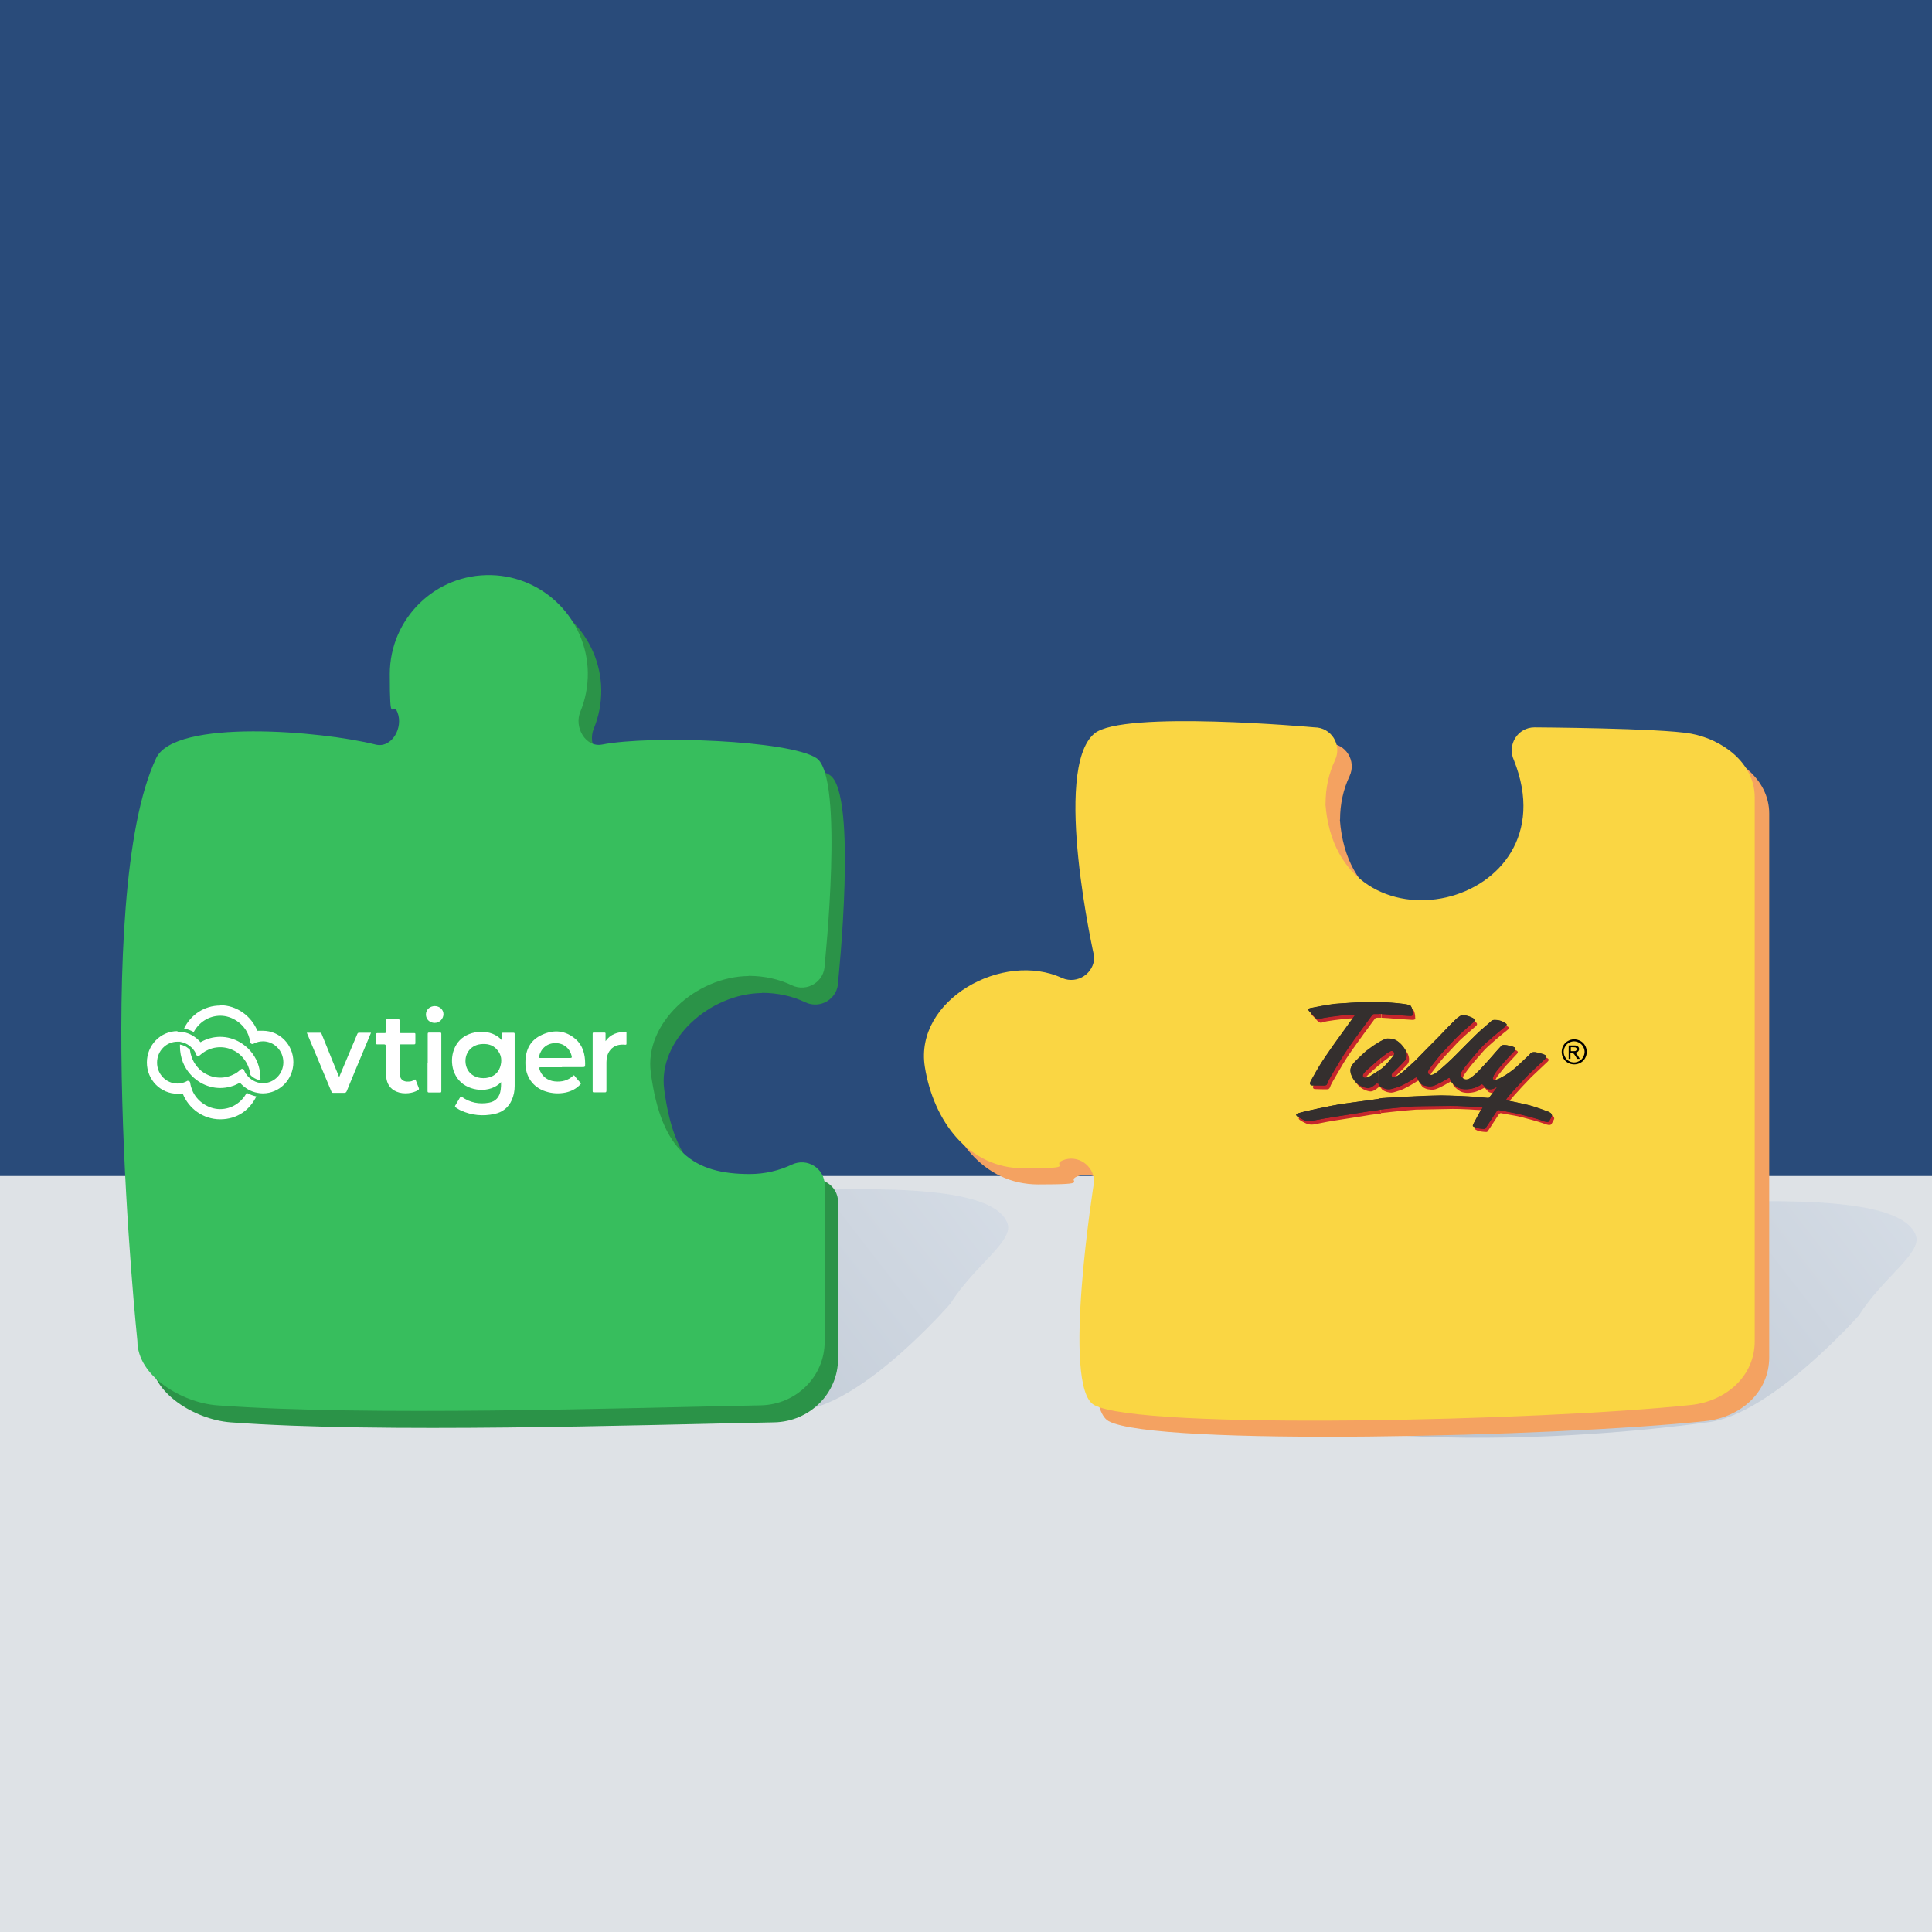 <?xml version="1.0" encoding="UTF-8"?>
<svg id="Layer_1" data-name="Layer 1" xmlns="http://www.w3.org/2000/svg" xmlns:xlink="http://www.w3.org/1999/xlink" viewBox="0 0 1080 1080">
  <rect x="0" y="0" width="1080" height="1080" fill="#333333" stroke="none"/>
  <defs>
    <style>
      .cls-1 {
        fill: #dee2e6;
      }

      .cls-2 {
        fill: #294b7a;
      }

      .cls-3 {
        fill: #c5262c;
      }

      .cls-3, .cls-4 {
        fill-rule: evenodd;
      }

      .cls-5 {
        fill: #fff;
      }

      .cls-6 {
        fill: url(#linear-gradient-2);
      }

      .cls-6, .cls-7 {
        opacity: .2;
      }

      .cls-4 {
        fill: #342f2e;
      }

      .cls-8 {
        fill: #37be5d;
      }

      .cls-9 {
        fill: #f4a261;
      }

      .cls-7 {
        fill: url(#linear-gradient);
      }

      .cls-10 {
        fill: #2b9348;
      }

      .cls-11 {
        fill: #fad643;
      }
    </style>
    <linearGradient id="linear-gradient" x1="1020.7" y1="593.4" x2="783.6" y2="777.7" gradientUnits="userSpaceOnUse">
      <stop offset="0" stop-color="#b3c8e6"/>
      <stop offset="1" stop-color="#294b7a"/>
    </linearGradient>
    <linearGradient id="linear-gradient-2" x1="513.3" y1="587.2" x2="276.6" y2="771.1" xlink:href="#linear-gradient"/>
  </defs>
  <rect class="cls-2" x="-3.1" width="1083.1" height="954"/>
  <rect class="cls-1" x="-4.9" y="657.4" width="1088" height="428.7"/>
  <g>
    <path class="cls-7" d="M640.3,761c-17.5-18.3,26.2-62.7,59.6-74.5,14-4.9,25.8-4.4,29.8-4.3,110.4,4.3,327.2-31.7,341.3,8.5,3.5,9.9-18.6,23.5-31.9,44.7,0,0-48.6,54.9-83.8,59.6-110.7,14.9-268.1,14.9-315-34Z"/>
    <path class="cls-9" d="M749.1,458.2c0-8.7,1.8-16.9,5.3-24.3,4-8.5-2.1-18.3-11.5-18.3,0,0-107.5-9.8-123.1,3.5-23.7,20.2,0,124.8,0,124.8,0,9.2-9.4,15.4-17.8,11.9-33.2-15.5-82.9,12.1-76.9,49.6,4.8,30.1,24.3,56.7,55.3,56.7s15-1.6,21.6-4.4c8.4-3.6,17.7,2.8,17.7,11.9,0,0-18.4,114.7,0,124.8,25.7,14.2,250.7,8.8,333.6,0,19.6-2.1,35.7-16,35.7-35.7v-303.9c0-19.7-18.6-32.6-35.7-35.7s-87.4-3.5-87.4-3.5c-9.4,0-15.5,9.8-11.5,18.4,33.1,83-98.9,113.3-105.4,24.2Z"/>
    <path class="cls-11" d="M741,449.2c0-8.7,1.8-16.9,5.3-24.3,4-8.5-2.1-18.3-11.5-18.3,0,0-107.5-9.8-123.1,3.5-23.7,20.2,0,124.8,0,124.8,0,9.2-9.4,15.4-17.8,11.9-33.2-15.5-82.9,12.1-76.9,49.6,4.8,30.1,24.3,56.7,55.3,56.7s15-1.6,21.6-4.4c8.4-3.6,17.7,2.8,17.7,11.9,0,0-18.4,114.7,0,124.8,25.7,14.2,250.7,8.8,333.6,0,19.6-2.1,35.7-16,35.7-35.7v-303.9c0-19.7-18.6-32.6-35.7-35.7s-87.4-3.5-87.4-3.5c-9.4,0-15.5,9.8-11.5,18.4,33.1,83-98.9,113.3-105.4,24.2Z"/>
    <g>
      <path class="cls-3" d="M774.2,599c1.8-1.3,5.8-6.3,6-6.7.3-.5,1.1-1.3.1-2.2s-1.6-.3-2.6.1c-.8.4-3.7,2.7-5.8,4.3v-9.7c1.6-.8,3.6-2,5-2.1,1.7-.1,4,0,6.3,2,2.3,1.9,3.7,4,3.9,4.7.3.8,1.3,3.6-.3,5.5-1.7,1.9-6.4,6.5-6.4,6.5,0,0-1.9,1.1-1,2.5.8,1.4,3.9-.8,5-1.6,1-.8,6.4-5.5,8.1-7.2l13.1-13.4c.9-1,9.6-10.1,10.9-10.9,1.3-.8,1.8-1.5,4.1-1,2.4.5,3.8,1.3,3.8,1.3,0,0,2.5,1,.5,2.6-1.9,1.6-8.6,7.4-10.2,9.2l-8,8.6c-1.6,1.8-5.8,7.3-6.5,8.3-.7,1.1-1,2.2,0,2.9,1.1.7,2.9,0,4.9-1.8,2-1.6,7.7-6.8,9.7-8.9,2-2.1,12.9-13,13.9-13.9,1-.9,6-5.1,6-5.1,0,0,.6-.9,2.1-.9s2.9.3,3.9.6c.9.4,2.5,1.4,2.5,1.4,0,0,1,.5-.7,1.8s-10.8,8.8-13.2,11.6c-2.5,2.8-7.4,8.4-9.2,11-1.8,2.6-3.1,3.7-1.7,5.5,1.4,1.7,3.1,1.3,3.9,1.1.8-.3,3.7-2.4,5.7-4.6,2-2.2,8.4-9.3,9.1-10.2.7-.8,3-3.3,3-3.3,0,0,.5-1,1.8-1s2.2.2,3.5.5c1.3.3,4.2.9,2.6,2.6-1.7,1.8-5.6,6-6.5,7-.8,1.1-4.2,5-4.8,6.1-.6,1.2-1.5,2.5-.6,3,.9.5,3-.2,5.2-1.5,2.1-1.2,5.3-3.3,8-5.9l7.2-6.8s.8-1.7,3.9-1c3.2.8,3.9,1.2,3.9,1.2,0,0,2.5.7.9,2.2l-9.2,8.7c-2.1,2.1-8.5,9-9.6,10.3-1.1,1.4-4.1,4.4-2.9,4.5,1.3.1,10.8,2,13,2.7s9.7,3.2,10.3,3.6c.6.3,1.9.6,2,1.9v.4s-1.4,3-1.9,3.2c-.6.3-1.6.3-3.8-.6-2.2-.9-12.2-3.6-15-4.2-2.7-.5-8.9-1.6-8.9-1.6,0,0-.8-.5-2,1.6-1.3,2.1-5.3,8.1-5.3,8.1,0,0-.3.8-1,.8s-4-.2-5.2-.9c-1.3-.7-1.5-.6-.8-2,.8-1.3,3.6-7.1,4.8-8.3,1.1-1.1-.8-.9-1.4-1-.6-.1-12.7-.8-16.3-.7l-20.6.4c-3.3.2-12.8,1.1-19.5,1.9v-6.1c2-.2,3.8-.4,5.1-.4l29.9-1.3c6.4,0,15.3.5,19.1.8l7,.6c.8.1.9-.4,1.6-1.3.8-.9,3.2-4.2,3.2-4.2,0,0,.8-1.3-.8-.2-1.5,1.1-3.9,1.1-5.2,0-1.2-1.3-1.8-2.3-2.3-1.9-.6.3-2.9,1.5-4.1,1.9-1.3.5-6.6,1.8-9.8-.5-3.2-2.3-3.3-3.2-3.7-4.3-.4-1.1-.6-1-1.7-.3-1.1.7-4.6,2.6-6,3.2-1.3.5-2.3,1.1-4.4.9-2-.1-4.3-.8-5.3-2.5-.9-1.8-1.1-3-2.2-2.3-1.1.8-6.9,4.4-10,5.3-3.2,1-3.9,1.4-5.7,1.1-1.8-.3-3.7-1.1-4.4-2.2-.1-.2-.2-.3-.3-.5v-7.5c.9-.6,1.7-1.2,2.2-1.6h0ZM772,568.9c2.4.1,6.3.4,8.2.6l9.1.6c2.5.1,1.8-1.1,1.8-1.1,0,0,.1-1.6-.5-3.4-.7-1.8-1.4-1.6-1.4-1.6-2.8-.8-11.8-1.4-17.2-1.6v6.6h0ZM772,594.5l-1.4,1.1c-1.6,1.3-5.8,5.2-5.8,5.2,0,0-2.2,2-1.5,3.1.8,1,1.6.6,2.8.3.8-.2,3.6-2.1,5.8-3.6v7.5c-.5-.7-.6-.8-1.3-.3-.8.7-3,2.5-4.7,2.3-1.7-.2-6-1.3-8.4-5.9-2.4-4.6-.7-6.5,1.5-8.9,2.1-2.3,5.9-5.6,5.9-5.6,0,0,4.7-3.7,6.3-4.4.2-.1.5-.2.8-.4v9.7h0ZM772,562.2c-1.4,0-2.5-.1-3.2-.1-3.8,0-18.1.8-21,1.1-3,.3-12.3,2-14,2.3-1.6.4-.7,1.6-.7,1.6,0,0,1.8,1.9,2.5,2.6.7.8,2,2.6,3.7,1.8,1.8-.8,11-1.8,14.1-2.1,3-.3,5.7,0,5.7,0l-9.3,12.8c-1.3,1.8-8.2,11.6-9.5,13.8-1.3,2.1-4.5,7.6-5.9,10.3-1.4,2.7.9,2.5.9,2.5,0,0,5.5.2,6.7.1,1.1,0,1.3-.8,1.5-1.2.1-.4.6-1.6,1.6-3.3,1-1.8,3.4-5.8,5.9-10.1,2.6-4.3,5.6-8.4,7.9-11.6,2.3-3.3,5.1-7,5.7-7.8.6-.9,3.2-4.4,3.8-5.2.6-.8.8-.7,1.8-.8.3,0,1,0,2,0v-6.6ZM772,616.4v6.1c-2.5.3-4.6.5-5.8.7-4.4.8-21.9,3.4-24.3,3.9l-7.1,1.4s-2.3.6-4.7-.5c-1.6-.8-3.9-1.8-4.1-2.7v-.2c0-.3.4-.6,1.2-.9,3.2-1,18.8-4.3,23.6-5,3.8-.6,13.9-2.1,21.2-2.9h0Z"/>
      <g>
        <path class="cls-4" d="M772.9,596.9c1.8-1.3,5.8-6.3,6-6.7.3-.4,1.1-1.3.1-2.2-.9-.9-1.6-.4-2.6.1-.8.4-3.7,2.7-5.8,4.3v-9.7c1.6-.8,3.6-2,5-2.1,1.6,0,4,0,6.3,2,2.3,1.9,3.6,4,3.9,4.8.3.7,1.3,3.5-.4,5.4-1.6,1.9-6.3,6.5-6.3,6.5,0,0-1.9,1.2-1,2.5.8,1.3,3.9-.8,4.9-1.6,1.1-.7,6.5-5.6,8.1-7.2,1.6-1.7,12.1-12.4,13.1-13.3.9-1,9.6-10.2,11-11,1.3-.8,1.8-1.5,4.1-1s3.7,1.3,3.7,1.3c0,0,2.4,1,.5,2.6-1.9,1.6-8.5,7.4-10.1,9.2l-8,8.6c-1.6,1.8-5.9,7.3-6.5,8.3-.7,1.1-1.1,2.3,0,3,1.1.8,2.9,0,4.9-1.7,2-1.7,7.7-6.8,9.7-8.9,2-2.1,12.9-13,13.9-13.8,1-.9,6-5.2,6-5.2,0,0,.6-.9,2.1-.9s3,.3,3.9.7c.9.3,2.5,1.4,2.5,1.4,0,0,1.1.4-.7,1.8s-10.8,8.8-13.3,11.6c-2.4,2.8-7.3,8.4-9.2,11-1.8,2.6-3,3.8-1.6,5.5,1.4,1.8,3.1,1.3,3.9,1,.8-.3,3.7-2.4,5.7-4.6,2-2.1,8.4-9.2,9.1-10.1.7-.9,3-3.3,3-3.3,0,0,.5-1,1.8-1s2.2.2,3.5.5c1.3.3,4.2.9,2.6,2.7-1.7,1.7-5.6,5.9-6.5,7s-4.2,4.9-4.8,6.1c-.6,1.1-1.5,2.5-.6,3,.8.6,3-.2,5.1-1.5,2.2-1.2,5.3-3.3,8.1-5.8l7.2-6.8s.7-1.8,3.9-1c3.2.7,3.9,1.1,3.9,1.1,0,0,2.5.7.9,2.3l-9.2,8.7c-2.1,2.1-8.5,8.9-9.6,10.2-1.1,1.4-4.1,4.4-2.9,4.5,1.3.1,10.7,2.1,13,2.8,2.2.6,9.7,3.2,10.3,3.5.5.3,1.8.7,2,1.8v.5s-1.3,3-1.9,3.3c-.6.2-1.6.2-3.7-.7s-12.2-3.6-15-4.1c-2.7-.6-8.9-1.7-8.9-1.7,0,0-.8-.5-2,1.6l-5.3,8.1s-.3.8-1,.8-4-.2-5.2-.9c-1.3-.6-1.5-.6-.8-2,.8-1.3,3.6-7.1,4.7-8.3,1.2-1.1-.7-.8-1.3-1-.6,0-12.7-.8-16.3-.7l-20.7.3c-3.2.2-12.8,1.1-19.5,1.9v-6.2c2-.2,3.8-.4,5.1-.5,6.3-.3,23.5-1.3,29.9-1.3,6.4,0,15.3.5,19.1.8,3.8.3,6.3.5,7,.6.8.1.9-.4,1.6-1.3.8-.9,3.2-4.2,3.2-4.2,0,0,.8-1.2-.8-.1-1.6,1-4,1-5.2-.1-1.3-1.3-1.8-2.3-2.3-1.9s-2.9,1.6-4.1,2c-1.2.4-6.5,1.7-9.7-.6-3.2-2.3-3.3-3.2-3.7-4.2-.4-1.1-.6-1-1.7-.3-1.1.8-4.6,2.6-6,3.2-1.3.6-2.3,1.1-4.4,1-2-.2-4.4-.8-5.3-2.6-1-1.8-1.1-3-2.2-2.2-1.1.8-6.9,4.4-10,5.3-3.2.9-3.9,1.3-5.7,1.1-1.8-.4-3.8-1.1-4.4-2.3,0-.1-.2-.3-.3-.4v-7.6l2.2-1.6h0ZM770.6,566.7c2.4.1,6.3.4,8.2.6,2.7.2,6.7.4,9.1.6,2.5.2,1.8-1.1,1.8-1.1,0,0,.1-1.6-.5-3.4-.8-1.8-1.4-1.6-1.4-1.6-2.8-.8-11.8-1.5-17.2-1.7v6.6ZM770.6,592.5c-.6.4-1,.8-1.4,1.1-1.6,1.4-5.8,5.2-5.8,5.2,0,0-2.3,2.1-1.5,3.1.8,1,1.5.6,2.7.3.9-.2,3.7-2.1,5.9-3.6v7.6c-.5-.7-.7-.8-1.3-.2-.8.6-3,2.5-4.7,2.3-1.8-.2-6.1-1.3-8.5-5.9-2.4-4.6-.6-6.6,1.5-8.8,2.2-2.3,6-5.7,6-5.7,0,0,4.7-3.6,6.3-4.4.2,0,.5-.2.8-.4v9.7h0ZM770.6,560.1c-1.4,0-2.5,0-3.2,0h-1.2c-4.9,0-17.2.8-19.8,1.1-3,.3-12.3,2-14,2.4-1.7.4-.7,1.5-.7,1.5l2.5,2.7c.7.7,2,2.5,3.7,1.8,1.8-.8,11-1.8,14.1-2.2,3-.3,5.6,0,5.6,0l-9.3,12.9c-1.4,1.8-8.2,11.6-9.5,13.7-1.3,2.1-4.5,7.6-6,10.3-1.4,2.7,1,2.5,1,2.5h6.7c1.1,0,1.4-.7,1.5-1.1.2-.4.6-1.6,1.6-3.3,1-1.8,3.3-5.7,5.9-10,2.6-4.3,5.6-8.4,7.9-11.7l5.7-7.8c.6-.8,3.2-4.4,3.8-5.2.6-.8.8-.8,1.8-.8.3,0,1,0,2,0v-6.6h0ZM770.6,614.3v6.2l-5.9.8-24.2,3.9c-2.4.5-7.1,1.3-7.1,1.3,0,0-2.4.6-4.7-.5-1.6-.8-3.9-1.8-4.1-2.7v-.2c0-.3.4-.6,1.2-.8,3.2-1.1,18.8-4.3,23.6-5.1l21.2-2.9Z"/>
        <path class="cls-4" d="M757.6,567.3s-2.6-.4-5.6,0c-3,.4-12.2,1.3-14.1,2.2-1.8.8-3-1.1-3.7-1.8-.8-.8-2.5-2.7-2.5-2.7,0,0-1-1.1.7-1.5,1.7-.4,11-2.1,14-2.4,2.7-.2,14.9-1,19.8-1.1h1.2c3.7,0,16.9.7,20.4,1.8,0,0,.6-.3,1.4,1.6.7,1.8.5,3.4.5,3.4,0,0,.7,1.3-1.8,1.1-2.5-.2-6.4-.3-9.1-.6-2.7-.2-9.2-.7-10.2-.6s-1.2,0-1.8.8l-3.8,5.2-5.7,7.8c-2.3,3.2-5.3,7.4-7.9,11.7l-5.9,10c-1,1.8-1.4,2.9-1.6,3.3-.1.4-.3,1.2-1.5,1.3-1.2,0-6.7-.1-6.7-.1,0,0-2.4.1-1-2.5,1.5-2.7,4.6-8.2,6-10.3,1.3-2.1,8.1-11.9,9.5-13.7,1.3-1.8,9.3-12.9,9.3-12.9ZM772.9,596.9l-2.2,1.6v7.6l.3.4c.6,1.1,2.6,1.9,4.4,2.3,1.8.3,2.5-.1,5.7-1.1,3.1-.9,8.9-4.5,10-5.3,1.1-.8,1.2.4,2.2,2.2,1,1.8,3.3,2.4,5.3,2.6,2.1.1,3.1-.3,4.4-1,1.3-.6,4.9-2.4,6-3.2,1.1-.7,1.3-.8,1.7.3.4,1.1.5,2,3.7,4.2,3.2,2.3,8.5,1,9.7.6,1.3-.4,3.6-1.6,4.1-2s1.1.6,2.3,1.9c1.2,1.2,3.7,1.1,5.2.1,1.5-1.1.8.1.8.1,0,0-2.4,3.3-3.2,4.2-.7.9-.8,1.5-1.6,1.3-.7-.1-3.2-.3-7-.6-3.8-.3-12.7-.7-19.1-.8-6.5,0-23.6.9-29.9,1.3-1.4,0-3.2.2-5.1.5v6.2c6.7-.8,16.2-1.7,19.5-1.9,4.5-.3,17.1-.3,20.7-.3,3.6,0,15.7.6,16.3.7.6.1,2.5-.1,1.3,1-1.1,1.2-3.9,7-4.7,8.3-.7,1.4-.4,1.3.8,2,1.2.7,4.4.9,5.2.9s1-.8,1-.8l5.3-8.1c1.3-2.1,2-1.6,2-1.6l8.9,1.7c2.7.5,12.8,3.2,15,4.1,2.2.9,3.2.9,3.7.7.6-.3,1.9-3.3,1.9-3.3v-.5c-.2-1.1-1.5-1.5-2-1.8-.6-.3-8.1-3-10.3-3.5-2.3-.6-11.8-2.6-13-2.8-1.3-.1,1.8-3.1,2.9-4.5,1.1-1.3,7.5-8.2,9.6-10.2,2.1-2.1,7.6-7.2,9.2-8.7,1.6-1.5-.9-2.3-.9-2.3,0,0-.8-.4-3.9-1.1-3.2-.8-3.9,1-3.9,1l-7.2,6.8c-2.7,2.5-5.9,4.7-8.1,5.8-2.1,1.3-4.3,2.1-5.1,1.5-.8-.5,0-1.8.6-3,.6-1.2,4-5.1,4.8-6.1s4.8-5.3,6.5-7c1.6-1.8-1.3-2.3-2.6-2.7-1.3-.3-2.2-.5-3.5-.5s-1.8,1-1.8,1c0,0-2.3,2.5-3,3.3-.6.9-7,8-9.1,10.1-2,2.2-4.9,4.3-5.7,4.6-.8.3-2.5.7-3.9-1-1.4-1.7-.2-2.9,1.6-5.5,1.9-2.6,6.8-8.3,9.2-11,2.5-2.8,11.5-10.2,13.3-11.6,1.8-1.3.7-1.8.7-1.8,0,0-1.6-1.1-2.5-1.4-.9-.4-2.4-.7-3.9-.7s-2.1.9-2.1.9l-6,5.2c-1,.8-11.9,11.7-13.9,13.8-2,2.1-7.7,7.3-9.7,8.9-2,1.6-3.8,2.5-4.9,1.7-1.1-.7-.7-1.9,0-3,.6-1,5-6.5,6.5-8.3s6.3-6.8,8-8.6c1.6-1.8,8.2-7.6,10.1-9.2,2-1.6-.5-2.6-.5-2.6,0,0-1.4-.8-3.7-1.3-2.3-.5-2.8.1-4.1,1-1.4.9-10.1,10-11,11-.9.9-11.5,11.6-13.1,13.3-1.7,1.6-7.1,6.5-8.1,7.2-1,.8-4.1,2.9-4.9,1.6-.9-1.3,1-2.5,1-2.5,0,0,4.7-4.6,6.3-6.5,1.7-1.9.7-4.7.4-5.4-.4-.8-1.6-2.9-3.9-4.8-2.3-1.9-4.7-2-6.3-2-1.4.1-3.4,1.3-5,2.1v9.7c2-1.6,5-3.9,5.8-4.3,1-.5,1.7-1,2.6-.1.9.9.1,1.8-.1,2.2-.2.4-4.1,5.4-6,6.7h0ZM770.6,598.5c-2.2,1.5-5,3.4-5.9,3.6-1.2.3-2,.8-2.7-.3-.8-1.1,1.5-3.1,1.5-3.1l5.8-5.2c.4-.3.8-.7,1.4-1.1v-9.7c-.3.1-.5.3-.8.4-1.6.8-6.3,4.4-6.3,4.4,0,0-3.8,3.4-6,5.7-2.1,2.3-3.9,4.2-1.5,8.8,2.4,4.7,6.7,5.7,8.5,5.9,1.7.2,3.9-1.6,4.7-2.3.6-.6.9-.5,1.3.2v-7.6h0ZM770.6,614.3v6.2l-5.9.8-24.2,3.9c-2.4.5-7.1,1.3-7.1,1.3,0,0-2.4.6-4.7-.5-1.6-.8-3.9-1.8-4.1-2.7v-.2c0-.3.4-.6,1.2-.8,3.2-1.1,18.8-4.3,23.6-5.1l21.2-2.9h0Z"/>
      </g>
      <path d="M880,581c1.2,0,2.3.3,3.5.9,1.1.6,2,1.5,2.6,2.6.6,1.1.9,2.3.9,3.5s-.3,2.4-.9,3.5c-.6,1.1-1.5,2-2.6,2.6-1.1.6-2.3.9-3.5.9s-2.4-.3-3.5-.9c-1.1-.6-2-1.5-2.6-2.6-.6-1.1-.9-2.3-.9-3.5s.3-2.4.9-3.5c.6-1.1,1.5-2,2.6-2.6,1.1-.6,2.2-.9,3.4-.9ZM880,582.1c-1,0-1.9.2-2.9.8-.9.5-1.7,1.2-2.2,2.2-.5.9-.8,1.9-.8,2.9s.3,2,.8,2.9c.5.9,1.2,1.7,2.1,2.2.9.5,1.9.8,2.9.8s2-.3,2.9-.8c.9-.5,1.7-1.2,2.2-2.2.5-.9.8-1.9.8-2.9s-.3-2-.8-2.9-1.3-1.7-2.2-2.2c-.9-.5-1.9-.8-2.9-.8ZM876.9,591.9v-7.5h2.6c.9,0,1.5,0,1.9.2.4.1.7.4,1,.7.2.3.3.7.3,1.1,0,.5-.2,1.1-.6,1.4-.4.4-.9.6-1.6.7.2.1.5.2.6.4.3.3.7.8,1.1,1.5l.9,1.5h-1.5l-.7-1.2c-.5-.9-1-1.5-1.3-1.8-.2-.2-.5-.2-1-.2h-.7v3.2h-1.2,0ZM878.1,587.6h1.5c.7,0,1.2,0,1.4-.3.3-.2.4-.5.4-.8s0-.4-.2-.6-.3-.3-.5-.4c-.2,0-.6-.1-1.2-.1h-1.4v2.3h0Z"/>
    </g>
  </g>
  <g>
    <path class="cls-6" d="M133.7,754.3c-17.5-18.3,26.2-62.7,59.6-74.5,14-4.9,25.8-4.4,29.8-4.3,110.4,4.3,326.1-31.7,340.1,8.5,3.5,9.9-18.6,23.5-31.9,44.7,0,0-47.4,54.9-82.6,59.6-110.7,14.9-268.1,14.9-315-34Z"/>
    <path class="cls-10" d="M425.9,555c8.7,0,17,1.8,24.3,5.3,8.5,4,18.3-2.1,18.3-11.5,0,0,11.1-105.2-4.6-115.5-15.1-10-92.6-12.9-119.8-7.6-9.2,1.8-15.8-9.6-12.2-18.3,2.8-6.8,4.3-14.2,4.2-22-.5-29.5-24.4-53.7-54-54.4-31.2-.8-56.7,24.3-56.7,55.3s1.5,14.6,4.2,21.2c3.6,8.7-3.1,20.5-12.2,18.2-30.1-7.6-112.1-14.6-122.6,7.6-36.5,77.1-10.5,325.8-10.5,325.8,0,19.7,24.9,34.5,44.6,36,84.3,6.2,226.1,1.5,303.9,0,19.7-.4,35.7-16,35.7-35.7v-87.4c0-9.4-9.8-15.5-18.3-11.5-7.2,3.4-15.2,5.3-23.6,5.3-31,0-49.4-12.1-55.3-56.7-3.7-27.5,25.1-53.7,54.7-54Z"/>
    <path class="cls-8" d="M418.4,545.5c8.7,0,17,1.8,24.3,5.3,8.5,4,18.3-2.1,18.3-11.5,0,0,11.1-105.2-4.6-115.5-15.1-10-92.6-12.9-119.8-7.6-9.2,1.8-15.8-9.6-12.2-18.3,2.8-6.8,4.3-14.2,4.2-22-.5-29.5-24.4-53.7-54-54.4-31.2-.8-56.7,24.3-56.7,55.3s1.5,14.6,4.2,21.2c3.6,8.7-3.1,20.5-12.2,18.2-30.1-7.6-112.1-14.6-122.6,7.6-36.5,77.1-10.5,325.8-10.5,325.8,0,19.7,24.9,34.5,44.6,36,84.3,6.2,226.1,1.5,303.9,0,19.7-.4,35.7-16,35.7-35.7v-87.4c0-9.4-9.8-15.5-18.3-11.5-7.2,3.4-15.2,5.3-23.6,5.3-31,0-49.4-12.1-55.3-56.7-3.7-27.5,25.1-53.7,54.7-54Z"/>
    <g>
      <path class="cls-5" d="M280.1,604.9c-6,6.4-18,5.4-23.6-1.1-5.3-6.2-5.1-16.4.5-22.3,5.8-6,17.9-6.6,23.5,0,0-1.3,0-2.4,0-3.5,0-.6.2-.7.7-.7,1.9,0,3.9,0,5.8,0,.5,0,.7.1.7.7,0,9.7,0,19.4,0,29.1,0,2.7-.5,5.3-1.6,7.8-1.9,4.3-5.3,6.9-9.7,7.8-6.4,1.4-12.7.8-18.7-1.9-1-.4-1.9-1.1-2.9-1.7-.4-.3-.6-.6-.3-1.1.9-1.5,1.8-3,2.7-4.6.3-.6.5-.6,1-.2,4.6,3.2,9.7,4.2,15.2,3.2,3.8-.7,6-3.3,6.5-7.3.2-1.3.2-2.6.2-4.1ZM270.6,602.6c.2,0,.7,0,1.1,0,3.7-.5,6.5-2.3,7.8-5.9,1.3-3.7.9-7.2-1.8-10.1-2.4-2.7-5.6-3.3-9.1-2.9-5.9.7-9.5,6-8.1,11.9,1.1,4.4,4.8,7.1,10,7.1Z"/>
      <path class="cls-5" d="M314.1,596.6c-4,0-8,0-12,0-.7,0-.8.2-.6.9,1.1,3.9,4.4,6.6,8.6,7,3.8.4,7.4-.4,10.3-3.2.3-.3.5-.2.7,0,1.1,1.4,2.2,2.7,3.4,4,.4.4.2.6-.1.9-2.2,2.4-5,3.8-8.1,4.5-3.8.8-7.6.6-11.3-.6-7-2.2-11.3-8.2-11.3-15.9s2.9-12.9,9.4-15.8c6.6-3,13.1-2.4,18.7,2.5,4,3.5,5.3,8.4,5.3,13.7,0,1.9,0,1.9-1.9,1.9-3.7,0-7.4,0-11,0ZM310.4,591.4c2.8,0,5.6,0,8.4,0,.8,0,.9-.2.8-.9-1-4.5-4.5-7.4-9.1-7.4s-8.1,2.9-9.2,7.5c-.2.7,0,.8.6.8,2.8,0,5.6,0,8.5,0Z"/>
      <path class="cls-5" d="M171.5,577.3c2.6,0,5,0,7.5,0,.6,0,.6.4.8.7,2,5,4.1,10,6.1,15.1,1.2,3,2.4,5.9,3.7,9,.9-2.1,1.7-4,2.5-6,2.5-6,5.1-12,7.6-18,.2-.6.6-.9,1.2-.8,2.1,0,4.3,0,6.5,0-1.2,2.9-2.3,5.6-3.5,8.4-3.4,8.1-6.8,16.2-10.1,24.3-.3.6-.6.9-1.3.9-2.1,0-4.2,0-6.3,0-.5,0-.7-.1-.9-.6-4.6-11-9.1-21.9-13.8-33Z"/>
      <path class="cls-5" d="M215.7,593.3c0-3.2,0-5.7,0-8.3,0-1-.3-1.2-1.2-1.2-1.2,0-2.4,0-3.6,0-.5,0-.7-.1-.6-.6,0-1.7,0-3.3,0-5,0-.6.2-.7.7-.7,1.3,0,2.6,0,3.9,0,.6,0,.9-.1.8-.8,0-2,0-4,0-6.1,0-.6.1-.8.7-.8,2.1,0,4.2,0,6.3,0,.6,0,.7.2.7.7,0,2,0,4.1,0,6.2,0,.7.2.8.8.8,2.4,0,4.8,0,7.3,0,.6,0,.7.1.7.7,0,1.6,0,3.2,0,4.8,0,.7-.2.8-.8.8-2.4,0-4.8,0-7.3,0-.6,0-.7.2-.7.7,0,5.1,0,10.1,0,15.2,0,3.5,1.8,5.2,5.2,4.9,1.1,0,2.2-.4,3.1-1,.4-.3.6-.2.7.2.6,1.5,1.1,2.9,1.7,4.4.2.5.1.8-.3,1.1-1.7,1.1-3.6,1.6-5.6,1.8-2.2.2-4.5,0-6.6-.9-3.5-1.5-5.3-4.3-5.7-8.1-.5-3.2-.1-6.4-.2-8.9Z"/>
      <path class="cls-5" d="M338.5,582c2.8-4,6.7-5,11-5.3.5,0,.7,0,.7.6,0,2,0,4.1,0,6.1,0,.6-.2.6-.7.6-3.2-.3-6.2.3-8.4,3-1.6,2-2.1,4.4-2.1,6.9,0,5.2,0,10.5,0,15.7,0,.9-.3,1.1-1.1,1-1.9,0-3.9,0-5.8,0-.6,0-.8,0-.8-.7,0-10.7,0-21.3,0-32,0-.6.1-.7.7-.7,1.9,0,3.9,0,5.8,0,.6,0,.8.2.7.8,0,1.2,0,2.5,0,4Z"/>
      <path class="cls-5" d="M239.1,594.1v-16c0-.7.1-.9.8-.9,2,0,4.1,0,6.1,0,.6,0,.7.2.7.8,0,10.7,0,21.3,0,31.9,0,.6-.1.8-.7.8-2.1,0-4.2,0-6.2,0-.6,0-.8-.2-.8-.8,0-5.3,0-10.5,0-15.9Z"/>
      <path class="cls-5" d="M243,562.4c2.8,0,4.9,2,4.9,4.5s-2.1,4.9-4.9,4.9-4.9-2-4.9-4.7c0-2.7,2.2-4.7,5-4.7Z"/>
      <path class="cls-5" d="M99.2,576.4c-9.4,0-17.1,7.8-17.1,17.5s7.6,17.5,17.1,17.5,2,0,2.9-.2c3.3,8.5,11.5,14.5,21,14.5s16.5-5.2,20.2-12.8c-1.9-.4-3.7-1.1-5.4-2-2.9,5.4-8.4,9.1-14.9,9.1s-13.1-4.4-15.6-10.7c-.5-1.3-.9-2.7-1.1-4.1h0c-.1-.6-.6-1-1.2-1s-.3,0-.4,0c-.1,0-.2.1-.3.2-1.1.6-2.4,1-3.7,1.2-.5,0-1,.1-1.5.1-6.3,0-11.4-5.2-11.4-11.7s5.1-11.7,11.4-11.7,1,0,1.5.1c2,.3,3.9,1.1,5.5,2.4.5.4.9.8,1.3,1.2.9,1,1.7,2.1,2.2,3.4,0,0,0,.1,0,.2.2.4.6.7,1.1.7s.6-.1.9-.4h0c1-.9,2.1-1.7,3.3-2.4,2.4-1.3,5.1-2.1,8.1-2.1s5.7.8,8.1,2.1c1.8,1,3.4,2.3,4.7,3.9.7.8,1.3,1.7,1.9,2.7,1.1,2,1.9,4.3,2.2,6.7,0,0,0,0,0,.1.3.4.7.7,1.1,1,1.3,1.1,2.9,1.7,4.5,2,0-.4,0-.7,0-1.1,0-3.1-.6-6-1.6-8.7-1-2.5-2.4-4.8-4.1-6.7-.4-.4-.8-.9-1.2-1.3-1.4-1.3-2.9-2.5-4.6-3.5-3.3-1.9-7-3-11-3s-7.7,1.1-11,3c-1.3-1.5-2.9-2.8-4.6-3.8-1.6-.9-3.4-1.6-5.3-1.9-1-.2-1.9-.2-3-.2h0Z"/>
      <path class="cls-5" d="M123.1,562.1c-8.9,0-16.5,5.2-20.2,12.8,1.9.4,3.7,1.1,5.4,2,2.9-5.4,8.4-9.1,14.9-9.1s13.1,4.4,15.6,10.7c.5,1.3.9,2.7,1.1,4.1h0c.1.6.6,1,1.2,1s.3,0,.4,0c.1,0,.2-.1.3-.2,1.1-.6,2.4-1,3.7-1.2.5,0,1-.1,1.5-.1,6.3,0,11.4,5.3,11.4,11.7s-5.1,11.7-11.4,11.7-1,0-1.5-.1c-2-.3-3.9-1.1-5.5-2.4-.5-.4-.9-.8-1.3-1.2-.9-1-1.7-2.1-2.2-3.4,0,0,0-.1,0-.2-.2-.4-.6-.7-1.1-.7s-.6.1-.9.4h0c-1,.9-2.1,1.8-3.3,2.4-2.4,1.3-5.1,2.1-8.1,2.1s-5.7-.8-8.1-2.1c-1.8-1-3.4-2.3-4.7-3.9-.7-.8-1.3-1.7-1.9-2.7-1.1-2-1.9-4.3-2.2-6.7,0,0,0,0,0-.1-.3-.4-.7-.7-1.1-1-1.3-1.1-2.9-1.7-4.5-2,0,.4,0,.7,0,1.1,0,3.1.6,6,1.6,8.7,1,2.5,2.4,4.8,4.1,6.7.4.4.8.9,1.2,1.3,1.4,1.3,2.9,2.5,4.6,3.5,3.3,1.9,7,3,11,3s7.8-1.1,11-3c1.3,1.5,2.9,2.8,4.6,3.8,1.6.9,3.4,1.6,5.3,1.9.9.2,1.9.3,2.9.3,9.4,0,17.1-7.8,17.1-17.5s-7.6-17.5-17.1-17.5-2,0-2.9.3c-3.4-8.5-11.6-14.6-21.1-14.6Z"/>
    </g>
  </g>
</svg>